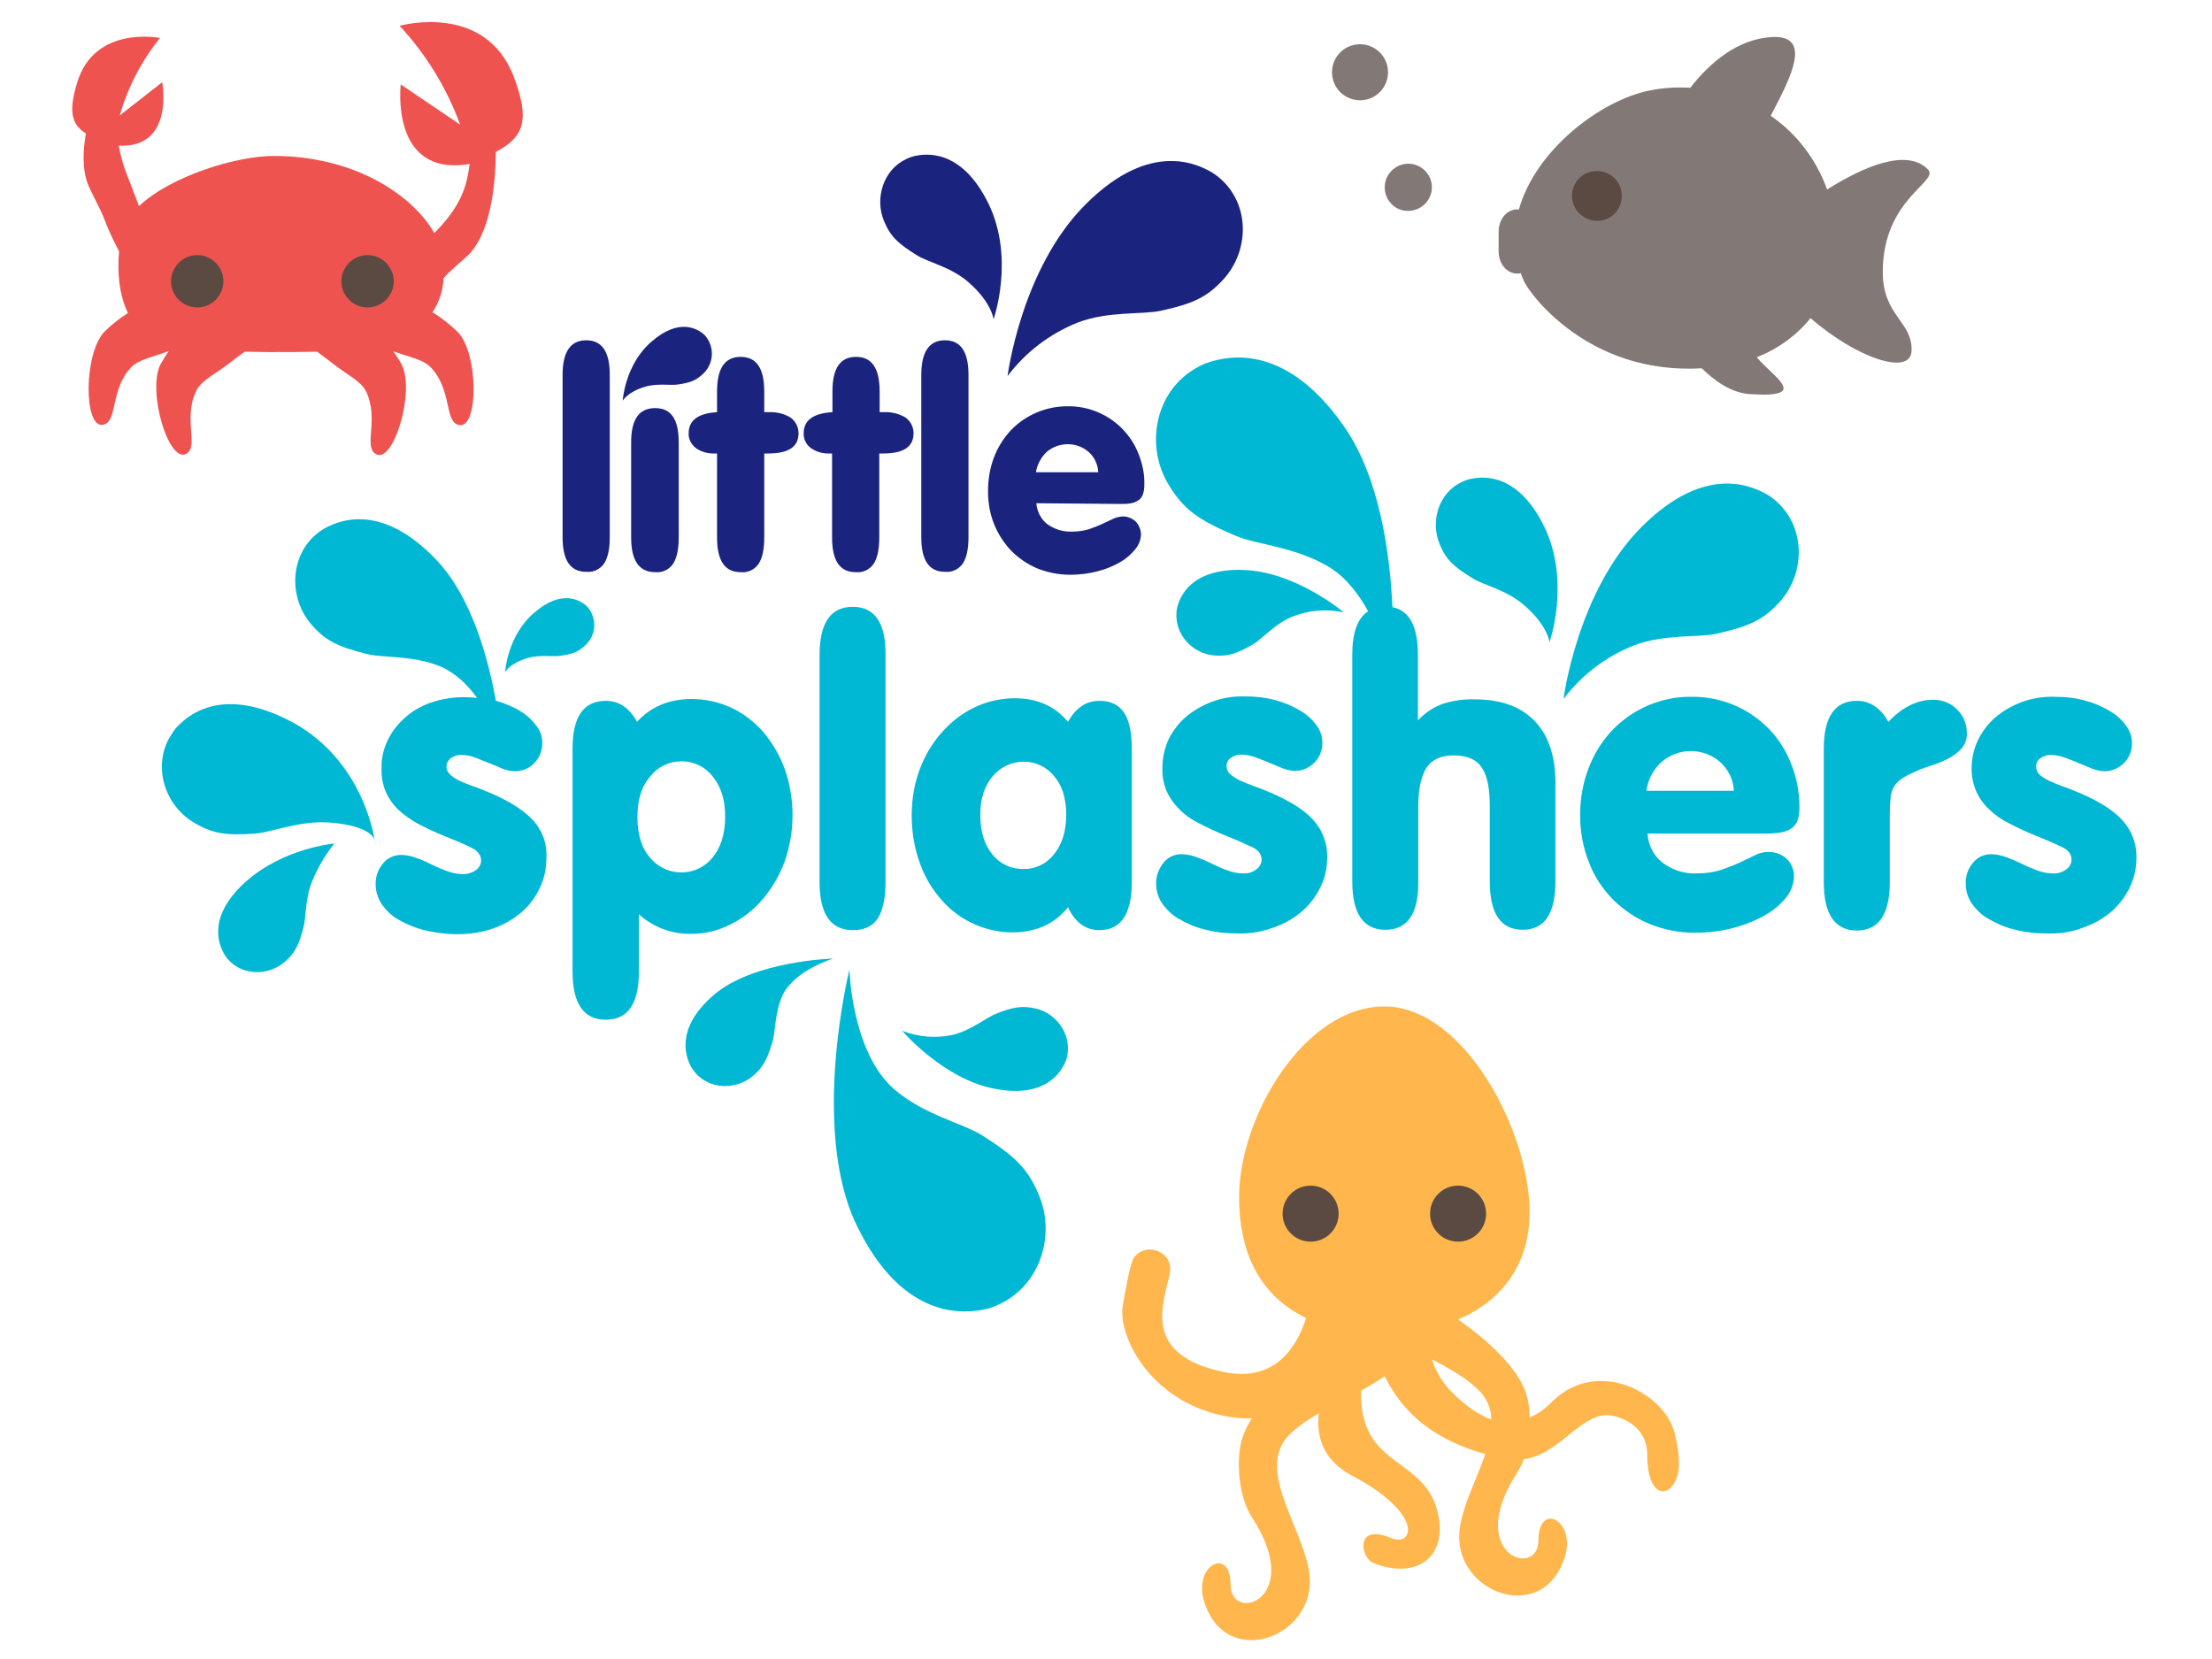 <?xml version="1.0" encoding="utf-8"?>
<!-- Generator: Adobe Illustrator 22.0.1, SVG Export Plug-In . SVG Version: 6.00 Build 0)  -->
<svg version="1.1" id="Layer_1" xmlns="http://www.w3.org/2000/svg" xmlns:xlink="http://www.w3.org/1999/xlink" x="0px" y="0px"
	 viewBox="0 0 600 450" style="enable-background:new 0 0 600 450;" xml:space="preserve">
<style type="text/css">
	.st0{fill:#00B8D4;}
	.st1{fill:#1A237E;}
	.st2{fill:#FFB74D;}
	.st3{fill:#5A4A42;}
	.st4{fill:#827977;}
	.st5{fill:#EF5350;}
</style>
<title>Little-Splashers</title>
<path class="st0" d="M173.3,263.5c0,8.8-3,13.1-9,13.1s-9-4.4-9-13.1v-60.4c0-8.7,3-13,9-13c3.6,0,6.4,1.9,8.5,5.7
	c3.7-4.1,8.7-6.2,14.8-6.2c3.7,0,7.3,0.8,10.6,2.3s6.3,3.8,8.7,6.5c2.5,2.9,4.5,6.3,5.9,10c2.9,8.2,2.9,17.2,0,25.4
	c-1.4,3.7-3.4,7.2-6,10.2c-2.4,2.8-5.4,5.2-8.8,6.8c-3.3,1.7-6.9,2.5-10.6,2.5c-5.2,0.1-10.2-1.8-14.1-5.3L173.3,263.5L173.3,263.5z
	 M172.9,221.5c0,4.8,1.1,8.5,3.4,11.1c3.8,4.7,10.7,5.4,15.4,1.6c0.6-0.5,1.1-1,1.6-1.6c2.2-2.7,3.4-6.4,3.4-11.1
	c0-4.5-1.1-8.1-3.4-10.9c-2-2.6-5.1-4.1-8.4-4.1c-3.3,0-6.4,1.4-8.4,4C174.1,213.1,172.9,216.8,172.9,221.5z"/>
<path class="st0" d="M222.3,177.7c0-8.7,3-13.1,9-13.1s9,4.4,8.9,13.1v61.5c0,4.4-0.7,7.7-2.1,9.9s-3.7,3.2-6.8,3.2
	c-6,0-9-4.4-9-13.1L222.3,177.7z"/>
<path class="st0" d="M289.7,246.1c-3.7,4.6-8.8,6.8-15.1,6.8c-3.6,0-7.2-0.8-10.5-2.3s-6.3-3.7-8.7-6.5c-2.6-2.9-4.6-6.3-5.9-10
	c-1.5-4.1-2.2-8.5-2.2-12.9c0-4.3,0.7-8.6,2.2-12.6c1.4-3.7,3.4-7.1,6.1-10.1c2.5-2.8,5.5-5.1,8.9-6.7c3.4-1.6,7.1-2.4,10.8-2.4
	c6,0,10.8,2.1,14.4,6.4c2.1-3.8,4.9-5.7,8.5-5.7c3.1,0,5.3,1.1,6.7,3.2s2.1,5.4,2.1,9.8v36.1c0,8.7-2.9,13.1-8.8,13.1
	C294.5,252.3,291.6,250.2,289.7,246.1z M265.9,221c0,4.6,1.1,8.1,3.3,10.8c2,2.5,5.1,4,8.4,3.9c3.2,0.1,6.3-1.4,8.3-4
	c2.2-2.7,3.3-6.2,3.3-10.7s-1.1-8-3.3-10.5c-2-2.5-5.1-3.9-8.2-3.9c-3.2,0-6.2,1.4-8.3,3.8C267.1,213,265.9,216.5,265.9,221z"/>
<path class="st0" d="M335.8,253.2c-3.1,0-6.1-0.3-9.1-1.1c-2.5-0.6-4.8-1.6-7-2.9c-1.8-1-3.3-2.5-4.5-4.2c-1-1.5-1.6-3.3-1.6-5.2
	c-0.1-2.1,0.7-4.1,2-5.8c1.2-1.5,3-2.3,4.8-2.3c1.4,0,2.8,0.3,4.2,0.8c1.4,0.5,2.8,1.1,4.2,1.8c1.4,0.7,2.7,1.3,4.2,1.8
	c1.3,0.5,2.7,0.8,4.2,0.8c1.3,0.1,2.6-0.3,3.6-1.1c0.8-0.6,1.4-1.5,1.4-2.6c0-1.4-0.8-2.6-2.5-3.4s-4.1-1.9-7.4-3.2
	c-2.7-1.1-5.2-2.3-7.3-3.4c-2-1-3.8-2.3-5.3-3.9c-1.4-1.4-2.5-3-3.3-4.8c-0.8-2-1.2-4.1-1.1-6.3c0-2.6,0.6-5.2,1.6-7.5
	c1.1-2.3,2.7-4.4,4.6-6.1c2.1-1.8,4.5-3.2,7.1-4.2c2.9-1.1,6-1.6,9.1-1.5c2.9,0,5.8,0.3,8.5,1.1c2.3,0.6,4.6,1.6,6.7,2.9
	c1.7,1,3.2,2.4,4.3,4c1,1.3,1.5,3,1.5,4.6c0,2-0.7,3.9-2.2,5.4c-1.4,1.4-3.3,2.2-5.2,2.2c-1.2,0-2.3-0.3-3.4-0.7
	c-1.2-0.5-2.4-1-3.6-1.5s-2.5-1-3.8-1.5c-1.2-0.4-2.4-0.7-3.7-0.7c-1.1-0.1-2.1,0.3-3,0.9c-0.7,0.5-1.1,1.3-1.1,2.2
	c0,0.8,0.3,1.6,0.9,2.1c0.7,0.7,1.6,1.2,2.5,1.7c1.3,0.6,2.6,1.1,3.9,1.6c1.5,0.5,3.2,1.2,5.1,2c5,2.2,8.8,4.6,11.2,7.3
	c2.5,2.8,3.8,6.4,3.7,10.1c0,2.8-0.6,5.5-1.8,8c-1.2,2.5-2.9,4.7-4.9,6.5c-2.2,1.9-4.8,3.4-7.6,4.4
	C342.5,252.7,339.1,253.3,335.8,253.2z"/>
<path class="st0" d="M446.9,226.2c0.2,3.1,1.7,6,4.2,7.9c2.7,2,6,3,9.4,2.8c2.1,0,4.2-0.3,6.2-0.9c1.7-0.6,3.4-1.2,5.1-2l4.2-2
	c1.1-0.6,2.3-0.9,3.5-0.9c1.9-0.1,3.8,0.6,5.2,1.9c1.3,1.3,2,3.1,1.9,5s-0.8,3.8-2,5.3c-1.6,2-3.5,3.6-5.6,4.8
	c-2.7,1.6-5.6,2.7-8.5,3.5c-3.5,1-7.2,1.4-10.8,1.4c-4.2,0-8.4-0.8-12.3-2.4c-3.7-1.5-7-3.8-9.9-6.6c-2.8-2.9-5.1-6.3-6.5-10.1
	c-1.6-4-2.4-8.4-2.4-12.7c0-4.4,0.7-8.7,2.3-12.8c1.4-3.8,3.6-7.3,6.3-10.2c5.6-5.9,13.4-9.3,21.6-9.2c8-0.1,15.6,3.1,21.1,8.8
	c2.6,2.7,4.6,5.9,6,9.5s2.2,7.5,2.2,11.5c0,1.3-0.1,2.5-0.5,3.7c-0.3,0.9-0.9,1.7-1.7,2.2c-0.8,0.6-1.8,0.9-2.8,1.1
	c-1.3,0.2-2.6,0.3-3.9,0.3h-32.3V226.2z M470.3,214.5c-0.1-3-1.5-5.8-3.7-7.8c-4.5-3.9-11.2-4-15.8-0.1c-2.3,2-3.8,4.8-4.2,7.9
	L470.3,214.5L470.3,214.5z"/>
<path class="st0" d="M494.7,203.1c0-8.7,3-13,9-13c3.5,0,6.4,1.9,8.5,5.7c3.8-4,7.9-6,12.2-6c2.4,0,4.7,0.9,6.4,2.6
	c1.7,1.6,2.7,3.9,2.7,6.3c0.1,1.6-0.4,3.1-1.4,4.3c-1,1.1-2.2,2-3.5,2.7c-1.6,0.8-3.2,1.5-4.9,2c-1.9,0.6-3.7,1.3-5.5,2.2
	c-1.1,0.5-2.1,1.1-3,1.8c-0.7,0.6-1.3,1.3-1.7,2.1c-0.4,0.9-0.7,1.9-0.7,2.9c-0.1,1.1-0.2,2.4-0.2,3.9v18.7c0,8.7-3,13.1-8.9,13.1
	c-6,0-9-4.4-9-13.1L494.7,203.1z"/>
<path class="st0" d="M555.4,253.2c-3.1,0-6.1-0.3-9.1-1.1c-2.5-0.6-4.8-1.6-7-2.9c-1.8-1-3.3-2.5-4.5-4.2c-1-1.5-1.6-3.3-1.6-5.2
	c-0.1-2.1,0.6-4.2,2-5.8c1.2-1.5,3-2.3,4.8-2.3c1.4,0,2.8,0.3,4.2,0.8s2.8,1.1,4.2,1.8s2.8,1.3,4.2,1.8c1.3,0.5,2.7,0.8,4.2,0.8
	c1.3,0.1,2.6-0.3,3.7-1.1c0.8-0.6,1.4-1.5,1.4-2.6c0-1.4-0.8-2.6-2.5-3.4s-4.1-1.9-7.4-3.2c-2.7-1.1-5.2-2.3-7.3-3.4
	c-2-1-3.8-2.3-5.4-3.9c-3-2.9-4.6-6.9-4.5-11c0-2.6,0.6-5.2,1.7-7.5c1.1-2.3,2.7-4.4,4.6-6.1c2.1-1.8,4.5-3.2,7.1-4.2
	c2.9-1.1,6-1.6,9.1-1.5c2.9,0,5.8,0.3,8.5,1.1c2.3,0.6,4.6,1.6,6.7,2.9c1.7,1,3.2,2.4,4.3,4c1,1.3,1.5,3,1.5,4.6
	c0,2-0.7,3.9-2.2,5.4c-1.4,1.4-3.3,2.2-5.2,2.2c-1.2,0-2.3-0.3-3.4-0.7c-1.2-0.5-2.4-1-3.6-1.5s-2.5-1-3.8-1.5
	c-1.2-0.4-2.4-0.7-3.7-0.7c-1.1-0.1-2.1,0.3-3,0.9c-0.7,0.5-1.1,1.3-1.1,2.2c0,0.8,0.3,1.6,0.8,2.1c0.7,0.7,1.6,1.2,2.5,1.7
	c1.3,0.6,2.6,1.1,3.9,1.6c1.5,0.5,3.2,1.2,5.1,2c5,2.2,8.8,4.6,11.2,7.3c2.5,2.8,3.8,6.4,3.7,10.1c0,2.8-0.6,5.5-1.8,8
	c-1.2,2.5-2.9,4.7-4.9,6.5c-2.2,1.9-4.8,3.4-7.7,4.4C562.1,252.8,558.7,253.3,555.4,253.2z"/>
<path class="st1" d="M152.6,101.7c0-6.2,2.1-9.4,6.4-9.4s6.4,3.1,6.4,9.4v44c0,3.2-0.5,5.5-1.5,7.1c-1.1,1.6-2.9,2.5-4.9,2.3
	c-4.3,0-6.4-3.1-6.4-9.4V101.7z"/>
<path class="st1" d="M184.1,145.8c0,3.2-0.5,5.5-1.5,7.1c-1.1,1.6-2.9,2.5-4.9,2.3c-4.3,0-6.5-3.1-6.5-9.4V120
	c0-6.2,2.1-9.3,6.5-9.3s6.4,3.1,6.4,9.3V145.8z"/>
<path class="st1" d="M194,123c-1.9,0.1-3.8-0.4-5.3-1.5c-1.2-1-2-2.4-1.9-4c0-3.5,2.6-5.4,7.7-5.7v-5.6c0-6.3,2.1-9.4,6.4-9.4
	s6.4,3.1,6.4,9.4v5.6h1.2c2.1-0.1,4.2,0.4,6,1.5c1.3,1,2.1,2.5,2.1,4.2c0,3.7-2.7,5.5-8.2,5.5h-1.1v22.8c0,3.2-0.5,5.5-1.5,7.1
	c-1.1,1.6-2.9,2.5-4.9,2.3c-4.3,0-6.4-3.1-6.4-9.4V123L194,123L194,123z"/>
<path class="st1" d="M225.2,123c-1.9,0.1-3.8-0.4-5.3-1.5c-1.2-0.9-2-2.4-1.9-4c0-3.5,2.6-5.4,7.8-5.7v-5.6c0-6.3,2.1-9.4,6.4-9.4
	s6.4,3.1,6.4,9.4v5.6h1.1c2.1-0.1,4.2,0.4,6,1.5c1.3,1,2.1,2.5,2.1,4.2c0,3.7-2.7,5.5-8.2,5.5h-1.1v22.8c0,3.2-0.5,5.5-1.5,7.1
	c-1.1,1.6-2.9,2.5-4.9,2.3c-4.3,0-6.4-3.1-6.4-9.4V123L225.2,123L225.2,123z"/>
<path class="st1" d="M249.9,101.7c0-6.2,2.1-9.4,6.4-9.4s6.4,3.1,6.4,9.4v44c0,3.2-0.5,5.5-1.5,7.1c-1.1,1.6-2.9,2.5-4.9,2.3
	c-4.3,0-6.4-3.1-6.4-9.4V101.7z"/>
<path class="st1" d="M281.1,136.5c0.2,2.2,1.2,4.3,3,5.7c2,1.4,4.3,2.1,6.7,2c1.5,0,3-0.2,4.4-0.6c1.2-0.4,2.5-0.9,3.6-1.4l3-1.4
	c0.8-0.4,1.6-0.6,2.5-0.7c1.4-0.1,2.7,0.4,3.8,1.4c0.9,1,1.4,2.3,1.4,3.6c-0.1,1.4-0.6,2.7-1.5,3.8c-1.1,1.4-2.5,2.6-4,3.5
	c-1.9,1.1-4,2-6.1,2.5c-2.5,0.7-5.1,1-7.7,1c-3,0-6-0.6-8.8-1.7c-2.6-1.1-5-2.7-7-4.7c-2-2.1-3.6-4.5-4.7-7.2
	c-1.2-2.9-1.7-6-1.7-9.1s0.5-6.2,1.6-9.1c1-2.7,2.6-5.2,4.5-7.3c4-4.2,9.6-6.6,15.4-6.6c5.7-0.1,11.2,2.2,15.1,6.3
	c1.9,2,3.3,4.2,4.3,6.8s1.6,5.4,1.5,8.2c0,0.9-0.1,1.8-0.4,2.6c-0.2,0.6-0.6,1.2-1.2,1.6c-0.6,0.4-1.3,0.7-2,0.8
	c-0.9,0.2-1.9,0.2-2.8,0.2L281.1,136.5z M297.9,128.1c-0.1-2.1-1-4.1-2.6-5.5c-3.2-2.8-8-2.8-11.3-0.1c-1.6,1.5-2.7,3.5-3,5.6H297.9
	z"/>
<path class="st0" d="M226,260c0,0-10.5,3.2-13.7,9.9c-2.2,4.7-1.9,9.9-2.8,12.8c-1.5,5-2.7,7.1-5.7,9.5c-4.6,3.5-11.4,3.2-15.2-1.2
	c-0.5-0.6-0.9-1.2-1.3-1.9c-0.9-1.9-4.7-9.8,6.4-19.3C204.5,260.6,226,260,226,260z"/>
<path class="st0" d="M244.7,279.6c4.4,1.7,9.1,2.1,13.7,1.1c5-1.2,9-4.6,11.7-5.7c4.8-1.9,7.2-2.3,11-1.4c5.6,1.4,9.5,7,8.4,12.7
	c-0.1,0.7-0.4,1.5-0.7,2.1c-0.9,1.9-4.8,9.7-19.1,6.9C255.9,292.7,244.7,279.6,244.7,279.6z"/>
<path class="st0" d="M230.4,263c0,0,0.6,22.5,12.2,32.5c8,6.9,18.6,9.2,23.7,12.4c9,5.7,12.6,9.1,15.6,16.5c4.5,11,0,24.3-10.7,29.3
	c-1.4,0.7-2.8,1.2-4.3,1.5c-4.3,0.8-21.8,3.9-34.7-23.2C219.8,305.8,230.4,263,230.4,263z"/>
<path class="st1" d="M273.3,102c4.9-6.5,11.5-11.5,19-14.5c8.4-3.2,17.5-2.1,22.5-3.2c8.8-1.9,12.7-3.7,17.2-8.7
	c6.7-7.5,7-19.3-0.2-26.4c-0.9-0.9-1.9-1.7-3-2.4c-3.2-1.8-16.3-9.4-34.3,8.6C277,72.8,273.3,102,273.3,102z"/>
<path class="st1" d="M269.5,86.6c0,0-0.5-4.7-7.1-10.3c-4.6-3.9-10.7-5.2-13.6-7c-5.2-3.2-7.3-5.2-9-9.3c-2.6-6.2-0.2-13.9,5.9-16.8
	c0.8-0.4,1.6-0.7,2.5-0.9c2.5-0.5,12.5-2.4,20,13.1C275.3,70.2,269.5,86.6,269.5,86.6z"/>
<path class="st0" d="M364.5,166.1c-4.6-1-9.4-0.6-13.8,1.1c-4.8,1.9-8.2,6-10.7,7.5c-4.5,2.6-6.8,3.4-10.6,3.1
	c-5.8-0.5-10.5-5.4-10.3-11.2c0-0.7,0.1-1.5,0.3-2.2c0.6-2,3.2-10.3,17.8-9.8C351.4,155,364.5,166.1,364.5,166.1z"/>
<path class="st0" d="M416.4,195.7c-3.8-4-9.2-6-16.3-6c-2.9-0.1-5.9,0.3-8.7,1.2c-2.6,0.9-4.9,2.5-6.8,4.5v-17.8
	c0-7.7-2.3-12-6.9-12.9c-0.7-14.8-3.5-35-12.9-48.7c-17-24.7-33.8-18.8-37.9-17.4c-1.4,0.6-2.7,1.3-4,2.2
	c-9.8,6.7-12.1,20.5-5.9,30.7c4.1,6.8,8.2,9.6,18.1,13.8c5.5,2.4,16.3,3,25.4,8.5c4.6,2.8,8,7.3,10.6,12c-2.9,1.9-4.3,5.8-4.3,11.8
	v61.5c0,8.7,3,13.1,9,13.1s9-4.4,8.9-13.1v-20.5c0-4.6,0.8-8,2.2-10.3c1.5-2.3,4-3.4,7.4-3.4c3.7,0,6.2,1.1,7.7,3.4
	s2.1,5.8,2.1,10.5v20.3c0,8.7,3,13.1,8.9,13.1c6,0,8.9-4.4,8.9-13.1v-25.6C422.1,205.7,420.2,199.7,416.4,195.7z"/>
<path class="st0" d="M424.1,189.6c4.9-6.5,11.5-11.5,19-14.5c8.4-3.2,17.5-2.1,22.5-3.2c8.8-2,12.7-3.7,17.2-8.7
	c6.7-7.5,7-19.3-0.2-26.5c-0.9-0.9-1.9-1.7-3-2.4c-3.2-1.8-16.3-9.4-34.3,8.6C427.8,160.4,424.1,189.6,424.1,189.6z"/>
<path class="st0" d="M420.3,174.2c0,0-0.5-4.7-7.2-10.3c-4.6-3.9-10.7-5.2-13.6-7c-5.2-3.2-7.3-5.1-9-9.3
	c-2.6-6.3-0.2-13.9,5.9-16.8c0.8-0.4,1.6-0.7,2.5-0.9c2.5-0.5,12.5-2.4,20,13C426.1,157.8,420.3,174.2,420.3,174.2z"/>
<path class="st0" d="M90.7,228.8c-2.5,3.1-4.5,6.5-6,10.2c-2,4.7-1.6,9.8-2.4,12.6c-1.3,5-2.4,7.1-5.3,9.5c-4.4,3.6-11.1,3.5-15-0.7
	c-0.5-0.5-0.9-1.1-1.3-1.8c-1-1.9-4.9-9.5,5.7-19.2C76.7,230,90.7,228.8,90.7,228.8z"/>
<path class="st0" d="M101.6,227.8c0,0-0.7-3.8-12.2-4.7c-8-0.6-15.5,2.6-20.1,3c-8.1,0.6-11.8,0-16.9-3.1
	c-7.7-4.7-10.9-14.9-6.5-22.8c0.6-1,1.2-2,2-2.9c2.3-2.4,11.6-12.1,31.6-1.3C98.8,206.6,101.6,227.8,101.6,227.8z"/>
<path class="st0" d="M144.7,222.6c-2.5-2.7-6.2-5.1-11.2-7.3c-1.9-0.8-3.6-1.5-5.1-2c-1.3-0.5-2.7-1-3.9-1.6c-0.9-0.4-1.8-1-2.5-1.7
	c-0.6-0.6-0.9-1.3-0.9-2.1s0.4-1.6,1.1-2.2c0.9-0.6,1.9-1,3-0.9c1.3,0,2.5,0.2,3.7,0.7c1.3,0.5,2.5,1,3.8,1.5s2.5,1,3.6,1.5
	c1.1,0.4,2.2,0.7,3.4,0.7c2,0,3.9-0.8,5.2-2.2c1.4-1.4,2.2-3.3,2.2-5.4c0-1.7-0.5-3.3-1.5-4.6c-1.2-1.6-2.6-3-4.3-4
	c-2.1-1.3-4.3-2.2-6.7-2.9h-0.1c-2-11.2-6.5-28.1-16.1-38.2c-15.7-16.5-27.5-10.1-30.5-8.5c-1,0.6-1.9,1.3-2.8,2.1
	c-6.5,6.2-6.6,16.8-0.8,23.7c3.9,4.6,7.3,6.2,15.2,8.2c4.4,1.1,12.6,0.3,20,3.4c4,1.7,7.4,5,9.9,8.5c-1.1-0.1-2.3-0.2-3.5-0.2
	c-3.1,0-6.2,0.5-9.1,1.5c-2.6,0.9-5,2.3-7.1,4.2c-1.9,1.7-3.5,3.8-4.6,6.1c-1.1,2.4-1.7,4.9-1.6,7.5c-0.1,2.1,0.3,4.3,1.1,6.3
	c0.8,1.8,1.9,3.4,3.3,4.8c1.6,1.5,3.4,2.8,5.4,3.9c2.1,1.1,4.6,2.3,7.3,3.4c3.3,1.3,5.8,2.4,7.4,3.2s2.5,2,2.5,3.4
	c0,1-0.5,2-1.4,2.6c-1.1,0.8-2.3,1.1-3.6,1.1c-1.4,0-2.8-0.3-4.2-0.8c-1.4-0.5-2.8-1.1-4.2-1.8c-1.4-0.7-2.7-1.3-4.2-1.8
	c-1.3-0.5-2.7-0.8-4.2-0.8c-1.9,0-3.7,0.9-4.8,2.3c-1.4,1.6-2.1,3.7-2,5.8c0,1.8,0.6,3.6,1.6,5.2c1.2,1.7,2.7,3.2,4.5,4.2
	c2.2,1.3,4.5,2.2,7,2.9c3,0.7,6,1.1,9.1,1.1c3.3,0,6.7-0.5,9.8-1.6c2.8-1,5.4-2.5,7.6-4.4c2.1-1.8,3.7-4,4.9-6.5s1.8-5.2,1.8-8
	C148.5,229.1,147.2,225.4,144.7,222.6z"/>
<path class="st1" d="M168.9,108.7c0,0,1.3-2.4,6.1-3.8c3.3-1,6.8-0.3,8.8-0.6c3.5-0.5,5-1.1,6.9-2.9c2.9-2.7,3.2-7.1,0.7-10.2
	c-0.3-0.4-0.7-0.7-1.1-1c-1.2-0.8-6-4.1-13.5,2.4C169.5,98.8,168.9,108.7,168.9,108.7z"/>
<path class="st0" d="M137,182.3c0,0,1.3-2.4,6.1-3.8c3.3-1,6.8-0.3,8.8-0.6c3.5-0.5,5-1.1,6.9-2.9c2.9-2.7,3.2-7.1,0.7-10.2
	c-0.3-0.4-0.7-0.7-1.1-1c-1.2-0.8-6-4.1-13.5,2.4C137.6,172.4,137,182.3,137,182.3z"/>
<path class="st2" d="M454.3,389c-2.5-11.1-21-21-33.3-8.8c-1.7,1.8-3.8,3.3-6.1,4.3c0-1.9-0.2-3.8-0.7-5.7
	c-2.1-7.7-10.9-15.4-18.7-20.9c11.6-4.9,19.4-14.7,19.4-29.1c0-21.8-17.7-55.8-39.4-55.8s-39.4,29.9-39.4,51.7
	c0,17.3,7.3,27.6,18.2,32.8c-2.6,8-8.5,17.4-22.1,14.7c-22.9-4.6-16.5-18.8-14.9-26.8c1.2-5.8-6.4-8.8-9.7-4.3
	c-1.2,1.7-2.6,10.6-3,12.8c-1.6,8,7,26.1,27.6,30.2c2.4,0.5,4.9,0.7,7.4,0.6c-1.3,1.9-2.3,4.1-2.9,6.3c-1.3,5-0.9,14.8,2.9,20.6
	c14.5,22.2-5.8,28.9-5.8,18.3s-10.2-5.4-7.2,4.4c5.5,18.3,28.7,10.5,28.7-5.3c0-12.5-15.5-29.8-5.6-39.8c2.4-2.3,5.1-4.2,8-5.8
	c-0.7,6.5,1.3,12.8,9.1,16.9c19.6,10.4,16.6,19.4,10.6,16.9c-10.2-4.2-8.2,5.4-5,6.7c10.7,4.4,19.7-0.5,17.9-12
	c-2.7-17.3-21.7-12.8-21.1-34.7c2.2-1.2,4.3-2.5,6.4-3.9c3,6.2,7.6,11.4,13.4,15.1c4.3,2.7,9,4.7,13.9,6c-2.6,7.6-7.1,15.7-7.1,22.5
	c0,15.8,23.1,23.6,28.7,5.3c3-9.8-7.2-15-7.2-4.4s-20.2,3.9-5.8-18.3c0.7-1.2,1.4-2.4,1.8-3.7c9.8-1.1,16-13.4,24-11.8
	c4.1,0.8,9.5,3.8,9.5,10.5c0,12,6.1,12.1,8.1,6.1C456,397.3,455.2,392.8,454.3,389z M388.4,368.7c4.9,2.6,9.7,5.3,12.8,8.5
	c2.1,2.1,3.3,4.9,3.3,7.8c-3.4-1.2-6.9-3.6-10.4-7.1C391.5,375.4,389.5,372.2,388.4,368.7L388.4,368.7z"/>
<path class="st3" d="M347.9,329.2c0-4.2,3.4-7.6,7.6-7.6s7.6,3.4,7.6,7.6s-3.4,7.6-7.6,7.6l0,0C351.3,336.8,347.9,333.4,347.9,329.2
	z"/>
<path class="st3" d="M387.9,329.2c0-4.2,3.4-7.6,7.6-7.6s7.6,3.4,7.6,7.6s-3.4,7.6-7.6,7.6l0,0C391.3,336.8,387.9,333.4,387.9,329.2
	z"/>
<path class="st4" d="M522.9,45.9c-5.7-5.7-17.3-0.8-27.3,5.5c-2.9-8.1-8.2-15.1-15.3-20c5.5-10.5,12.2-23-1.3-21.2
	c-9.3,1.2-16.4,8.3-20.5,13.6c-3.8-0.2-7.6,0-11.3,0.8c-13,2.7-30.6,15.9-35.2,32.2c-0.2,0-0.4,0-0.5,0c-2.8,0-5,2.7-5,6v5.4
	c0,3.3,2.2,6,5,6c0.3,0,0.7,0,1-0.1c0.3,0.8,0.6,1.6,1,2.4c1.3,2.9,17.1,25.2,48.1,23.4c3.3,3.2,7.7,6.6,13,7
	c16.7,1.1,6.4-4.6,1.9-10c5.7-2.2,10.8-5.9,14.6-10.6c12.7,11,27,15.6,27.4,9c0.4-8.1-7.8-9.5-7.8-21.5
	C510.7,53.7,526.3,49.3,522.9,45.9z"/>
<path class="st4" d="M375.6,50.8c0-3.5,2.9-6.4,6.4-6.4s6.4,2.9,6.4,6.4s-2.9,6.4-6.4,6.4l0,0C378.5,57.3,375.6,54.4,375.6,50.8
	C375.6,50.9,375.6,50.9,375.6,50.8z"/>
<path class="st4" d="M361.3,19.6c0-4.2,3.4-7.6,7.6-7.6s7.6,3.4,7.6,7.6s-3.4,7.6-7.6,7.6S361.3,23.8,361.3,19.6L361.3,19.6z"/>
<path class="st3" d="M426.4,53.1c0-3.7,3-6.8,6.8-6.7c3.7,0,6.8,3,6.7,6.8c0,3.7-3,6.8-6.8,6.7C429.4,59.8,426.4,56.8,426.4,53.1
	L426.4,53.1z"/>
<path class="st5" d="M127.5,68.7c6.3-7.1,6.9-21.1,7-27.5c7.8-4.1,9.2-8.8,4.9-20.3c-7.8-20.5-31-13.9-31-13.9
	c7.2,7.8,12.8,16.9,16.4,26.8l-16.1-10.9c0,0-3,25.1,18.5,21.6l0.2-0.1c-0.1,0.9-0.3,2-0.5,3.1c-0.7,3.8-2.4,8.8-8.4,15
	c-0.2,0.2-0.5,0.5-0.7,0.7c-5.9-10.3-21.6-20.9-43.6-20.9c-10,0-27.8,5.4-36.5,13.6c-1-2.7-2.1-5.5-3.3-8.6c-1-2.5-1.7-5.1-2.2-7.8
	C47.4,40.3,44,22.3,44,22.3l-11.5,9c2.2-7.7,5.9-14.8,10.9-21c0,0-17.8-3.6-22.5,12.2c-2.3,7.6-1.6,11.2,2.4,13.7
	c-0.8,4.6-1,9.4,0.4,13.4c0.5,1.5,3.7,7.5,4.3,9.1c1.2,3.3,2.7,6.4,4.3,9.5c-0.6,6.1,0.2,12.2,2.4,16.7c-2.3,1.5-4.4,3.1-6.3,5
	c-5.7,5.7-5.8,26.5-0.4,25.3c4-0.8,1.8-9.5,7.6-15.6c2-2.1,6.1-2.8,10.2-4.4c-0.8,1.1-1.5,2.3-2.2,3.5c-3.8,7.1,2.1,27,6.9,24.4
	c3.6-2-1-9.6,2.8-17.2c1.3-2.7,5.2-4.5,8.8-7.3c1.5-1.2,2.9-2.2,4.3-3.2c2.1,0,4.3,0.1,6.4,0.1c4.8,0,9.1,0,13.2-0.1
	c1.4,1,2.8,2.1,4.4,3.3c3.5,2.8,7.4,4.6,8.8,7.3c3.8,7.6-0.8,15.2,2.8,17.2c4.8,2.6,10.7-17.3,6.9-24.4c-0.6-1.2-1.4-2.3-2.2-3.5
	c4.1,1.5,8.2,2.2,10.2,4.4c5.8,6.2,3.6,14.8,7.6,15.6c5.4,1.1,5.3-19.7-0.4-25.3c-2.1-2-4.3-3.8-6.8-5.3c1.8-2.7,2.9-5.9,3-9.2
	C121.5,73.9,126.5,69.8,127.5,68.7z"/>
<path class="st3" d="M46.4,76.3c0-3.9,3.2-7.1,7.1-7.1s7.1,3.2,7.1,7.1s-3.2,7.1-7.1,7.1S46.4,80.2,46.4,76.3L46.4,76.3z"/>
<path class="st3" d="M92.6,76.3c0-3.9,3.2-7.1,7.1-7.1s7.1,3.2,7.1,7.1s-3.2,7.1-7.1,7.1l0,0C95.8,83.4,92.6,80.2,92.6,76.3
	L92.6,76.3z"/>
</svg>
